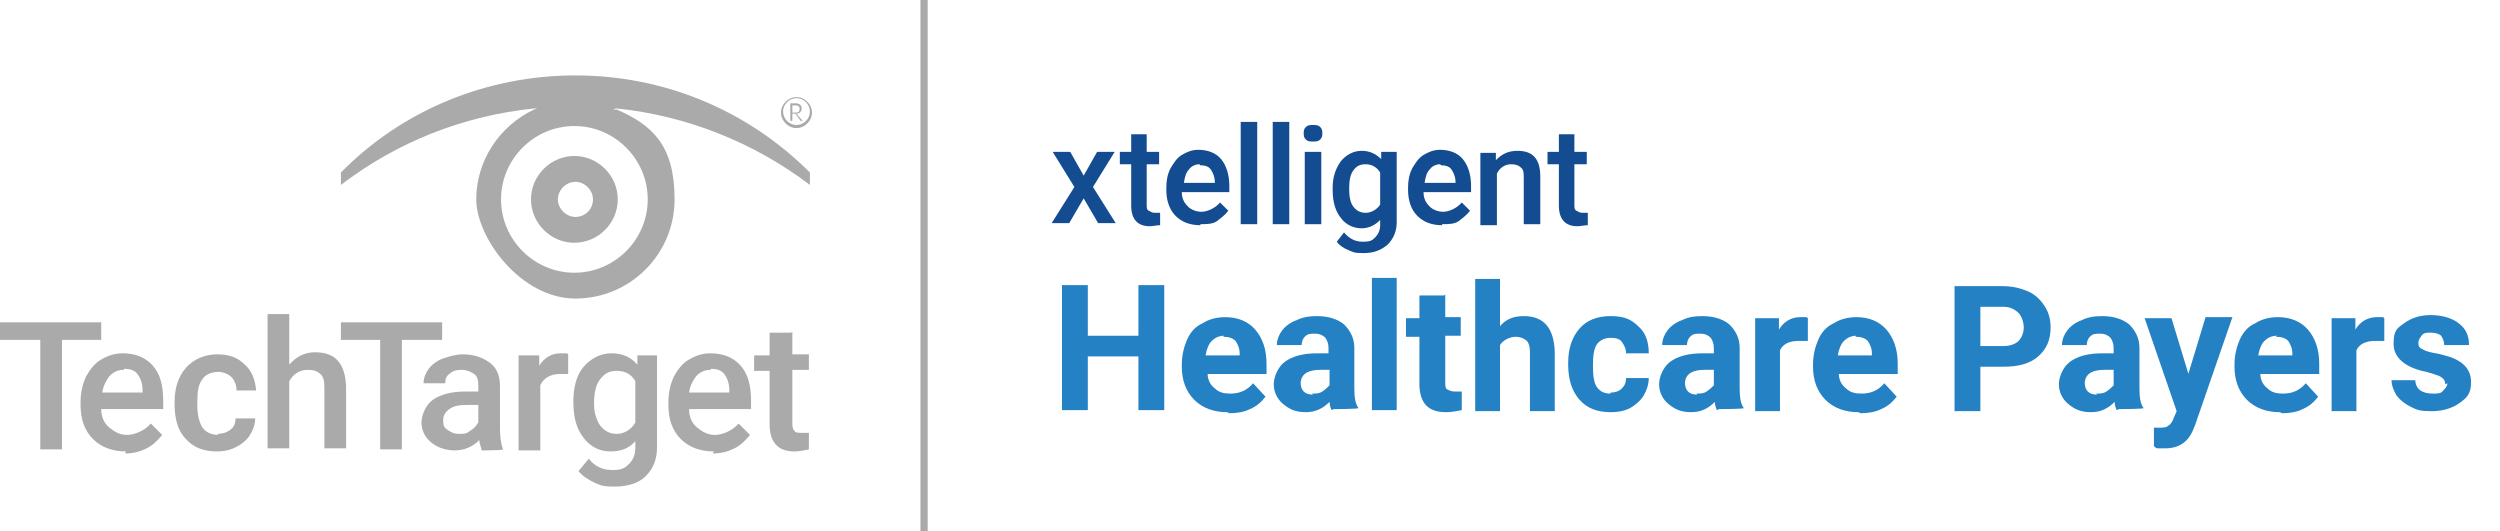 <?xml version="1.0" encoding="UTF-8"?>
<svg xmlns="http://www.w3.org/2000/svg" version="1.1" viewBox="0 0 242 51.4">
  <defs>
    <style>
      .cls-1 {
        fill: #aaa;
      }

      .cls-2 {
        fill: #2381c4;
      }

      .cls-3 {
        fill: #134c90;
      }
    </style>
  </defs>
  <!-- Generator: Adobe Illustrator 28.7.1, SVG Export Plug-In . SVG Version: 1.2.0 Build 142)  -->
  <g>
    <g id="Isolation_Mode">
      <g>
        <g>
          <g>
            <rect class="cls-1" x="89.1" width=".7" height="51.4"/>
            <g>
              <g>
                <path class="cls-1" d="M9.8,32.9h-3.8v10.6h-2.1v-10.6H0v-1.7h9.8v1.7Z"/>
                <path class="cls-1" d="M12.2,43.7c-1.3,0-2.4-.4-3.2-1.2s-1.2-1.9-1.2-3.3v-.3c0-.9.2-1.7.5-2.4.4-.7.8-1.3,1.5-1.7s1.3-.6,2.1-.6c1.2,0,2.2.4,2.9,1.2.7.8,1,1.9,1,3.4v.8h-6c0,.8.3,1.4.8,1.8s1,.7,1.7.7,1.7-.4,2.3-1.1l1.1,1.1c-.4.5-.9,1-1.5,1.3-.6.3-1.3.5-2.1.5ZM12,35.8c-.6,0-1,.2-1.4.6-.3.4-.6.9-.7,1.6h3.9v-.2c0-.7-.2-1.2-.5-1.6-.3-.4-.8-.5-1.3-.5Z"/>
                <path class="cls-1" d="M21,42c.5,0,.9-.1,1.3-.4s.5-.7.5-1.1h1.9c0,.6-.2,1.1-.5,1.6-.3.5-.8.9-1.4,1.2-.6.3-1.2.4-1.8.4-1.3,0-2.3-.4-3-1.2-.8-.8-1.1-2-1.1-3.4v-.2c0-1.4.4-2.5,1.1-3.3.7-.8,1.8-1.3,3-1.3s2,.3,2.7,1c.7.6,1,1.5,1.1,2.5h-1.9c0-.5-.2-1-.5-1.3-.3-.3-.8-.5-1.3-.5s-1.2.2-1.5.7c-.4.5-.5,1.2-.5,2.2v.3c0,1,.2,1.7.5,2.2.4.5.9.7,1.6.7Z"/>
                <path class="cls-1" d="M28,35.3c.7-.8,1.5-1.2,2.5-1.2,2,0,2.9,1.1,3,3.3v6h-2.1v-5.9c0-.6-.1-1.1-.4-1.3-.3-.3-.7-.4-1.2-.4-.8,0-1.4.4-1.8,1.1v6.5h-2.1v-13h2.1v4.8Z"/>
                <path class="cls-1" d="M42.7,32.9h-3.8v10.6h-2.1v-10.6h-3.8v-1.7h9.8v1.7Z"/>
                <path class="cls-1" d="M46.6,43.5c0-.2-.2-.5-.2-.9-.7.7-1.5,1-2.4,1s-1.7-.3-2.3-.8c-.6-.5-.9-1.2-.9-1.9s.4-1.7,1.1-2.2c.7-.5,1.8-.8,3.1-.8h1.3v-.6c0-.5-.1-.9-.4-1.1s-.7-.4-1.2-.4-.9.1-1.2.4c-.3.2-.4.5-.4.9h-2.1c0-.5.2-1,.5-1.4s.8-.8,1.4-1c.6-.2,1.2-.4,1.9-.4,1.1,0,1.9.3,2.6.8s1,1.3,1,2.3v4.1c0,.8.1,1.5.3,2h0c0,.1-2.1.1-2.1.1ZM44.4,42c.4,0,.8,0,1.1-.3.4-.2.6-.5.8-.8v-1.7h-1.1c-.8,0-1.3.1-1.7.4-.4.3-.6.6-.6,1.1s.1.7.4.9c.3.2.6.4,1.1.4Z"/>
                <path class="cls-1" d="M55,36.2c-.3,0-.5,0-.8,0-.9,0-1.6.4-1.9,1.1v6.3h-2.1v-9.2h2v1c.5-.8,1.2-1.2,2.1-1.2s.5,0,.7.1v1.9Z"/>
                <path class="cls-1" d="M55.5,38.9c0-1.4.3-2.6,1-3.4.7-.8,1.6-1.3,2.7-1.3s1.9.4,2.5,1.1v-.9h1.9v8.9c0,1.2-.4,2.1-1.1,2.8-.7.7-1.8,1-3,1s-1.3-.1-2-.4c-.6-.3-1.1-.6-1.5-1.1l1-1.2c.6.8,1.4,1.1,2.3,1.1s1.2-.2,1.6-.6c.4-.4.6-.9.6-1.6v-.6c-.6.7-1.4,1-2.4,1s-1.9-.4-2.6-1.3c-.7-.9-1-2-1-3.5ZM57.5,39c0,.9.2,1.6.6,2.2.4.5.9.8,1.6.8s1.4-.4,1.8-1.1v-4c-.4-.7-1-1-1.8-1s-1.2.3-1.6.8c-.4.5-.6,1.3-.6,2.4Z"/>
                <path class="cls-1" d="M69.1,43.7c-1.3,0-2.4-.4-3.2-1.2s-1.2-1.9-1.2-3.3v-.3c0-.9.2-1.7.5-2.4.4-.7.8-1.3,1.5-1.7s1.3-.6,2.1-.6c1.2,0,2.2.4,2.9,1.2.7.8,1,1.9,1,3.4v.8h-6c0,.8.3,1.4.8,1.8s1,.7,1.7.7,1.7-.4,2.3-1.1l1.1,1.1c-.4.5-.9,1-1.5,1.3-.6.3-1.3.5-2.1.5ZM68.8,35.8c-.6,0-1,.2-1.4.6-.3.4-.6.9-.7,1.6h3.9v-.2c0-.7-.2-1.2-.5-1.6-.3-.4-.8-.5-1.3-.5Z"/>
                <path class="cls-1" d="M76.7,32.1v2.2h1.6v1.5h-1.6v5.1c0,.3,0,.6.2.8.1.2.4.2.7.2s.5,0,.7,0v1.6c-.5.1-.9.2-1.4.2-1.6,0-2.4-.9-2.4-2.6v-5.2h-1.5v-1.5h1.5v-2.2h2.1Z"/>
              </g>
              <path class="cls-1" d="M77.1,12.4c-.8,0-1.5-.7-1.5-1.5s.7-1.5,1.5-1.5,1.5.7,1.5,1.5-.7,1.5-1.5,1.5M77.1,9.5c-.7,0-1.3.6-1.3,1.3s.6,1.3,1.3,1.3,1.3-.6,1.3-1.3-.6-1.3-1.3-1.3M77.5,11.7l-.5-.7h-.3v.7h-.2v-1.7h.5c.4,0,.6.2.6.5s-.2.5-.5.5l.6.7h-.2ZM77,10.2h-.3v.7h.3c.3,0,.4-.1.4-.4s-.3-.3-.5-.3"/>
              <g>
                <path class="cls-1" d="M78.4,17.9v-1.2c-6.1-6.1-14.2-9.4-22.7-9.4s-16.7,3.3-22.7,9.4v1.2c5.5-4.2,11.9-6.7,18.7-7.4h.3s-.3.1-.3.1c-3.4,1.6-5.6,5-5.6,8.7s4.3,9.6,9.6,9.6,9.6-4.3,9.6-9.6-2.2-7.2-5.6-8.7h-.3c0-.1.3-.1.3-.1,6.8.7,13.3,3.3,18.7,7.4ZM62.7,19.3c0,3.9-3.2,7.1-7.1,7.1s-7.1-3.2-7.1-7.1,3.2-7.1,7.1-7.1,7.1,3.2,7.1,7.1Z"/>
                <path class="cls-1" d="M51.4,19.3c0,2.3,1.9,4.2,4.2,4.2s4.2-1.9,4.2-4.2-1.9-4.2-4.2-4.2-4.2,1.9-4.2,4.2ZM57.4,19.3c0,1-.8,1.7-1.7,1.7s-1.7-.8-1.7-1.7.8-1.7,1.7-1.7,1.7.8,1.7,1.7Z"/>
              </g>
            </g>
          </g>
          <g>
            <path class="cls-2" d="M112.7,39.7h-2.5v-5.2h-4.9v5.2h-2.5v-12.1h2.5v4.9h4.9v-4.9h2.5v12.1Z"/>
            <path class="cls-2" d="M118.8,39.9c-1.3,0-2.4-.4-3.2-1.2-.8-.8-1.2-1.9-1.2-3.2v-.2c0-.9.2-1.7.5-2.4.3-.7.8-1.3,1.5-1.6.6-.4,1.4-.6,2.2-.6,1.2,0,2.2.4,2.9,1.2.7.8,1.1,1.9,1.1,3.3v1h-5.7c0,.6.3,1.1.7,1.4.4.4.9.5,1.5.5.9,0,1.6-.3,2.2-1l1.2,1.3c-.4.5-.8.9-1.5,1.2-.6.3-1.3.4-2,.4ZM118.5,32.5c-.5,0-.9.2-1.2.5-.3.3-.5.8-.6,1.4h3.3v-.2c0-.5-.2-.9-.4-1.2-.3-.3-.7-.4-1.2-.4Z"/>
            <path class="cls-2" d="M128.9,39.7c-.1-.2-.2-.5-.2-.8-.6.6-1.3,1-2.3,1s-1.6-.3-2.2-.8c-.6-.5-.9-1.2-.9-1.9s.4-1.7,1.1-2.2c.7-.5,1.7-.8,3.1-.8h1.1v-.5c0-.4-.1-.7-.3-1-.2-.2-.5-.4-1-.4s-.7,0-1,.3c-.2.2-.3.5-.3.8h-2.4c0-.5.2-1,.5-1.4s.8-.8,1.4-1c.6-.3,1.2-.4,2-.4,1.1,0,2,.3,2.6.8.6.6,1,1.3,1,2.3v3.9c0,.9.1,1.5.4,1.9h0c0,.1-2.4.1-2.4.1ZM127,38.1c.4,0,.7,0,1-.2.3-.2.5-.4.7-.6v-1.5h-.9c-1.2,0-1.8.4-1.9,1.2h0c0,.4.1.7.3.9s.5.3.9.3Z"/>
            <path class="cls-2" d="M135.2,39.7h-2.4v-12.8h2.4v12.8Z"/>
            <path class="cls-2" d="M139.9,28.5v2.2h1.5v1.8h-1.5v4.5c0,.3,0,.6.2.7s.4.2.7.2.5,0,.7,0v1.8c-.5.1-1,.2-1.5.2-1.7,0-2.5-.8-2.6-2.5v-4.8h-1.3v-1.8h1.3v-2.2h2.4Z"/>
            <path class="cls-2" d="M145.1,31.7c.6-.8,1.4-1.1,2.4-1.1,1.9,0,2.9,1.1,3,3.4v5.8h-2.4v-5.7c0-.5-.1-.9-.3-1.1-.2-.2-.6-.4-1.1-.4s-1.2.3-1.5.8v6.4h-2.4v-12.8h2.4v4.7Z"/>
            <path class="cls-2" d="M155.9,38c.4,0,.8-.1,1.1-.4s.4-.6.4-1h2.2c0,.6-.2,1.2-.5,1.7-.3.5-.8.9-1.3,1.2-.6.3-1.2.4-1.9.4-1.3,0-2.3-.4-3-1.2-.7-.8-1.1-1.9-1.1-3.4v-.2c0-1.4.4-2.5,1.1-3.3s1.7-1.2,3-1.2,2,.3,2.7,1c.7.6,1,1.5,1,2.6h-2.2c0-.5-.2-.8-.4-1.1s-.6-.4-1.1-.4-1,.2-1.3.6c-.3.4-.4,1.1-.4,2v.2c0,.9.1,1.6.4,2,.3.4.7.6,1.3.6Z"/>
            <path class="cls-2" d="M166.2,39.7c-.1-.2-.2-.5-.2-.8-.6.6-1.3,1-2.3,1s-1.6-.3-2.2-.8c-.6-.5-.9-1.2-.9-1.9s.4-1.7,1.1-2.2c.7-.5,1.7-.8,3.1-.8h1.1v-.5c0-.4-.1-.7-.3-1-.2-.2-.5-.4-1-.4s-.7,0-1,.3c-.2.2-.3.5-.3.8h-2.4c0-.5.2-1,.5-1.4s.8-.8,1.4-1c.6-.3,1.2-.4,2-.4,1.1,0,2,.3,2.6.8.6.6,1,1.3,1,2.3v3.9c0,.9.1,1.5.4,1.9h0c0,.1-2.4.1-2.4.1ZM164.2,38.1c.4,0,.7,0,1-.2.3-.2.5-.4.7-.6v-1.5h-.9c-1.2,0-1.8.4-1.9,1.2h0c0,.4.1.7.3.9s.5.3.9.3Z"/>
            <path class="cls-2" d="M175,33c-.3,0-.6,0-.9,0-.9,0-1.5.3-1.8.9v5.9h-2.4v-9h2.3v1.1c.5-.8,1.2-1.2,2.1-1.2s.5,0,.7.1v2.3Z"/>
            <path class="cls-2" d="M179.9,39.9c-1.3,0-2.4-.4-3.2-1.2-.8-.8-1.2-1.9-1.2-3.2v-.2c0-.9.2-1.7.5-2.4.3-.7.8-1.3,1.5-1.6.6-.4,1.4-.6,2.2-.6,1.2,0,2.2.4,2.9,1.2.7.8,1.1,1.9,1.1,3.3v1h-5.7c0,.6.3,1.1.7,1.4.4.4.9.5,1.5.5.9,0,1.6-.3,2.2-1l1.2,1.3c-.4.5-.8.9-1.5,1.2-.6.3-1.3.4-2,.4ZM179.7,32.5c-.5,0-.9.2-1.2.5-.3.3-.5.8-.6,1.4h3.3v-.2c0-.5-.2-.9-.4-1.2-.3-.3-.7-.4-1.2-.4Z"/>
            <path class="cls-2" d="M191.7,35.5v4.3h-2.5v-12.1h4.7c.9,0,1.7.2,2.4.5.7.3,1.2.8,1.6,1.4.4.6.6,1.3.6,2.1,0,1.2-.4,2.1-1.2,2.8-.8.7-1.9,1-3.4,1h-2.2ZM191.7,33.5h2.2c.7,0,1.2-.2,1.5-.5.3-.3.5-.8.5-1.3s-.2-1.1-.5-1.4-.8-.6-1.4-.6h-2.3v3.8Z"/>
            <path class="cls-2" d="M204.9,39.7c-.1-.2-.2-.5-.2-.8-.6.6-1.3,1-2.3,1s-1.6-.3-2.2-.8c-.6-.5-.9-1.2-.9-1.9s.4-1.7,1.1-2.2c.7-.5,1.7-.8,3.1-.8h1.1v-.5c0-.4-.1-.7-.3-1-.2-.2-.5-.4-1-.4s-.7,0-1,.3c-.2.2-.3.5-.3.8h-2.4c0-.5.2-1,.5-1.4s.8-.8,1.4-1c.6-.3,1.2-.4,2-.4,1.1,0,2,.3,2.6.8.6.6,1,1.3,1,2.3v3.9c0,.9.1,1.5.4,1.9h0c0,.1-2.4.1-2.4.1ZM202.9,38.1c.4,0,.7,0,1-.2.3-.2.5-.4.7-.6v-1.5h-.9c-1.2,0-1.8.4-1.9,1.2h0c0,.4.1.7.3.9s.5.3.9.3Z"/>
            <path class="cls-2" d="M211.8,36.3l1.7-5.6h2.6l-3.6,10.4-.2.5c-.5,1.2-1.4,1.8-2.7,1.8s-.7,0-1.1-.2v-1.8h.4c.5,0,.8,0,1-.2.2-.1.4-.4.5-.7l.3-.7-3.1-9h2.6l1.7,5.6Z"/>
            <path class="cls-2" d="M220.7,39.9c-1.3,0-2.4-.4-3.2-1.2-.8-.8-1.2-1.9-1.2-3.2v-.2c0-.9.2-1.7.5-2.4.3-.7.8-1.3,1.5-1.6.6-.4,1.4-.6,2.2-.6,1.2,0,2.2.4,2.9,1.2.7.8,1.1,1.9,1.1,3.3v1h-5.7c0,.6.3,1.1.7,1.4.4.4.9.5,1.5.5.9,0,1.6-.3,2.2-1l1.2,1.3c-.4.5-.8.9-1.5,1.2-.6.3-1.3.4-2,.4ZM220.4,32.5c-.5,0-.9.2-1.2.5-.3.3-.5.8-.6,1.4h3.3v-.2c0-.5-.2-.9-.4-1.2-.3-.3-.7-.4-1.2-.4Z"/>
            <path class="cls-2" d="M230.8,33c-.3,0-.6,0-.9,0-.9,0-1.5.3-1.8.9v5.9h-2.4v-9h2.3v1.1c.5-.8,1.2-1.2,2.1-1.2s.5,0,.7.1v2.3Z"/>
            <path class="cls-2" d="M236.7,37.2c0-.3-.1-.5-.4-.7-.3-.2-.8-.3-1.4-.5-2.1-.4-3.2-1.4-3.2-2.7s.3-1.5,1-2c.7-.5,1.5-.8,2.6-.8s2.1.3,2.7.8c.7.5,1,1.2,1,2.1h-2.4c0-.3-.1-.6-.3-.9-.2-.2-.6-.3-1-.3s-.7,0-.9.3-.3.4-.3.7.1.5.4.6c.3.2.7.3,1.3.4.6.1,1.1.3,1.5.4,1.3.5,1.9,1.3,1.9,2.4s-.4,1.5-1.1,2c-.7.5-1.6.8-2.7.8s-1.4-.1-2-.4c-.6-.3-1-.6-1.4-1.1-.3-.5-.5-1-.5-1.5h2.3c0,.4.2.8.5,1s.7.3,1.2.3.8,0,1-.3c.2-.2.4-.4.4-.7Z"/>
          </g>
        </g>
        <g>
          <path class="cls-3" d="M104.9,17l1.3-2.3h1.7l-2.1,3.4,2.2,3.5h-1.7l-1.4-2.4-1.4,2.4h-1.7l2.2-3.5-2.1-3.4h1.7l1.3,2.3Z"/>
          <path class="cls-3" d="M111,13v1.7h1.2v1.2h-1.2v3.9c0,.3,0,.5.2.6s.3.2.6.2.4,0,.5,0v1.2c-.4,0-.7.1-1,.1-1.2,0-1.8-.7-1.8-2v-4h-1.1v-1.2h1.1v-1.7h1.6Z"/>
          <path class="cls-3" d="M116.2,21.8c-1,0-1.8-.3-2.4-.9-.6-.6-.9-1.5-.9-2.5v-.2c0-.7.1-1.3.4-1.9.3-.5.6-1,1.1-1.3.5-.3,1-.5,1.6-.5.9,0,1.7.3,2.2.9s.8,1.5.8,2.6v.6h-4.6c0,.6.2,1,.6,1.4.3.3.8.5,1.3.5s1.3-.3,1.8-.9l.8.8c-.3.4-.7.7-1.1,1s-1,.3-1.6.3ZM116.1,15.9c-.4,0-.8.2-1,.5-.3.3-.4.7-.5,1.3h3c0-.6-.2-1-.4-1.3-.2-.3-.6-.4-1-.4Z"/>
          <path class="cls-3" d="M121.7,21.7h-1.6v-9.9h1.6v9.9Z"/>
          <path class="cls-3" d="M124.8,21.7h-1.6v-9.9h1.6v9.9Z"/>
          <path class="cls-3" d="M126.2,12.9c0-.2,0-.4.2-.6.2-.2.4-.2.7-.2s.5,0,.7.2c.2.2.2.4.2.6s0,.4-.2.6c-.2.2-.4.2-.7.2s-.5,0-.7-.2c-.2-.2-.2-.4-.2-.6ZM127.9,21.7h-1.6v-7h1.6v7Z"/>
          <path class="cls-3" d="M129,18.2c0-1.1.3-1.9.8-2.6.5-.6,1.2-1,2-1s1.4.3,1.9.8v-.7h1.5v6.8c0,.9-.3,1.6-.9,2.2-.6.5-1.3.8-2.3.8s-1-.1-1.5-.3c-.5-.2-.9-.5-1.1-.8l.7-.9c.5.6,1.1.9,1.8.9s.9-.1,1.2-.4.5-.7.5-1.2v-.5c-.5.5-1.1.8-1.8.8s-1.5-.3-2-1c-.5-.6-.8-1.5-.8-2.7ZM130.6,18.3c0,.7.1,1.3.4,1.7.3.4.7.6,1.2.6s1.1-.3,1.4-.8v-3.1c-.3-.5-.8-.8-1.4-.8s-.9.2-1.2.6c-.3.4-.4,1-.4,1.8Z"/>
          <path class="cls-3" d="M139.6,21.8c-1,0-1.8-.3-2.4-.9-.6-.6-.9-1.5-.9-2.5v-.2c0-.7.1-1.3.4-1.9.3-.5.6-1,1.1-1.3.5-.3,1-.5,1.6-.5.9,0,1.7.3,2.2.9s.8,1.5.8,2.6v.6h-4.6c0,.6.2,1,.6,1.4.3.3.8.5,1.3.5s1.3-.3,1.8-.9l.8.8c-.3.4-.7.7-1.1,1s-1,.3-1.6.3ZM139.4,15.9c-.4,0-.8.2-1,.5-.3.3-.4.7-.5,1.3h3c0-.6-.2-1-.4-1.3-.2-.3-.6-.4-1-.4Z"/>
          <path class="cls-3" d="M144.8,14.7v.8c.6-.6,1.2-.9,2.1-.9,1.5,0,2.2.8,2.2,2.5v4.6h-1.6v-4.5c0-.4,0-.8-.3-1-.2-.2-.5-.3-.9-.3-.6,0-1.1.3-1.4.9v5h-1.6v-7h1.5Z"/>
          <path class="cls-3" d="M152.4,13v1.7h1.2v1.2h-1.2v3.9c0,.3,0,.5.2.6s.3.2.6.2.4,0,.5,0v1.2c-.4,0-.7.1-1,.1-1.2,0-1.8-.7-1.8-2v-4h-1.1v-1.2h1.1v-1.7h1.6Z"/>
        </g>
      </g>
    </g>
  </g>
</svg>